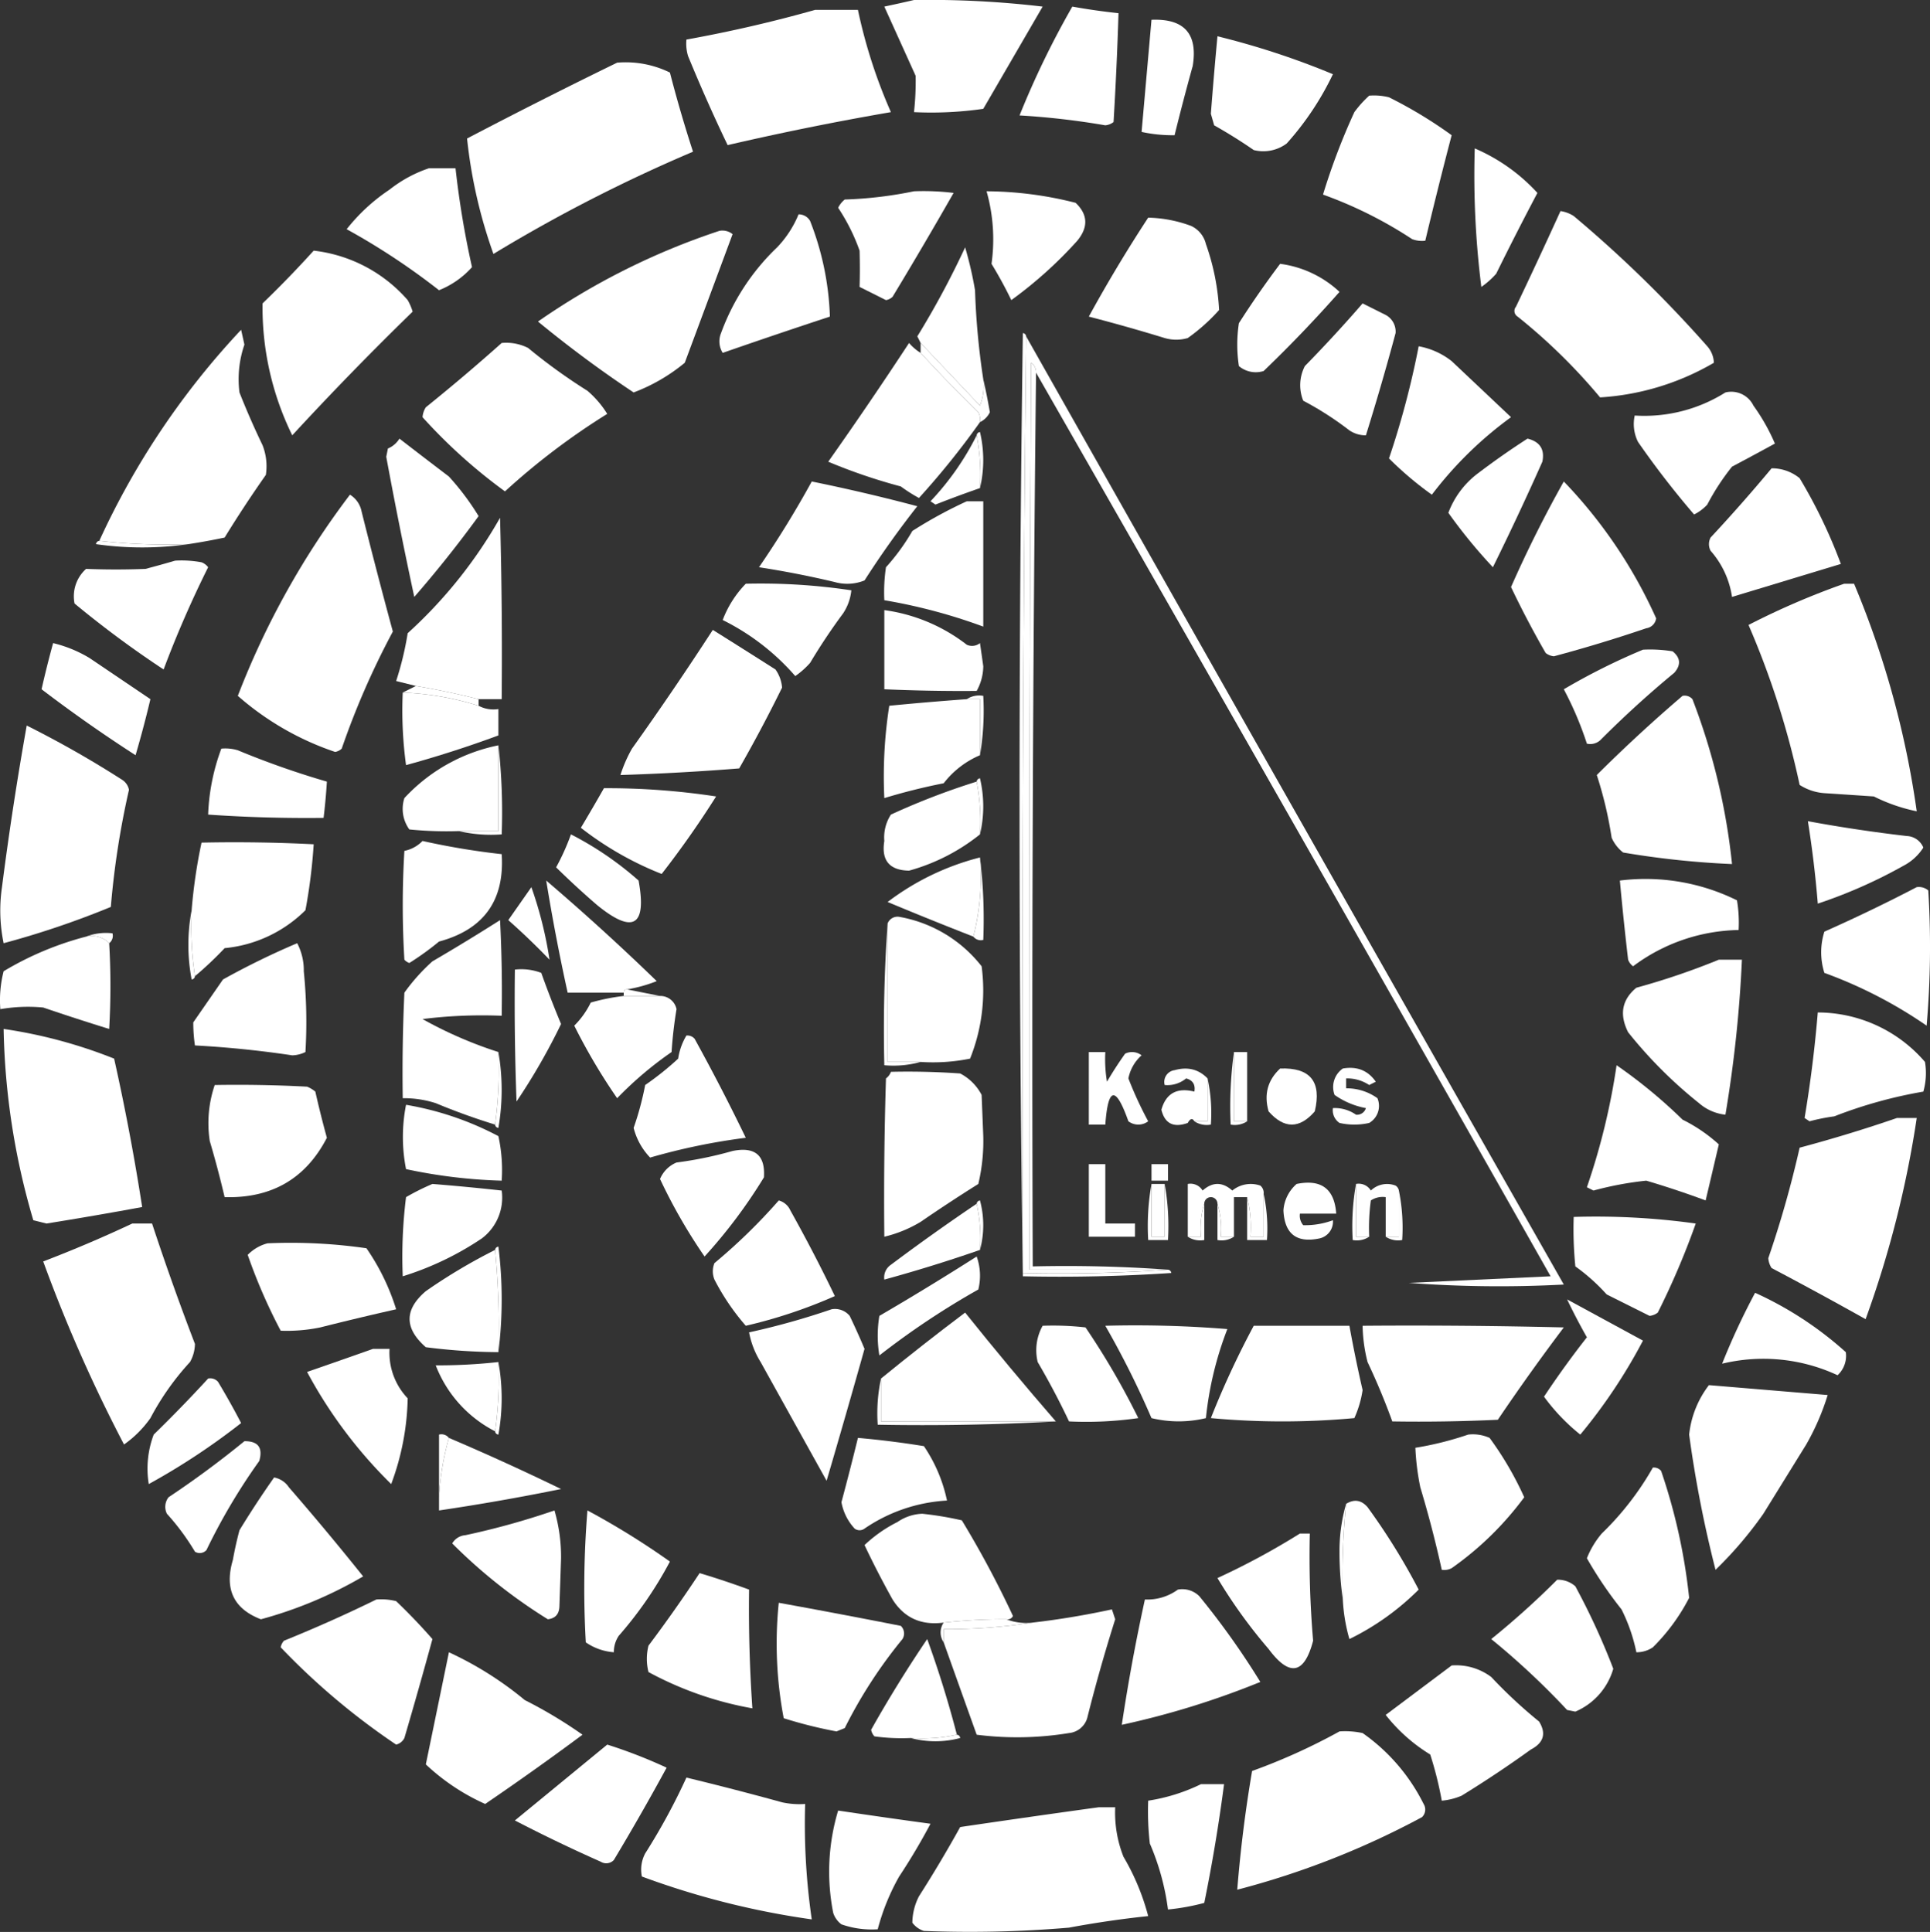 <?xml version="1.0" encoding="UTF-8"?> <svg xmlns="http://www.w3.org/2000/svg" viewBox="0 0 585.12 585.81"><rect x="0" y="0" width="585.12" height="585.81" fill="#333333" stroke="none"/> <defs> <style>.cls-1{fill:#fff;fill-rule:evenodd;}</style> </defs> <g id="Слой_2" data-name="Слой 2"> <g id="Слой_1-2" data-name="Слой 1"> <path class="cls-1" d="M277.1,0a293.68,293.68,0,0,1,39,2l-18,31a110,110,0,0,1-21,1,86.42,86.42,0,0,0,.5-11L268.1,2Q272.83,1,277.1,0Z"></path> <path class="cls-1" d="M247.1,3h13a157,157,0,0,0,10,31q-24.9,4.29-49.5,10-6.25-13-12-27a13,13,0,0,1-.5-5Q228,8.4,247.1,3Z"></path> <path class="cls-1" d="M325.1,2q6.94,1.25,14,2-.51,16.51-1.5,33a4.81,4.81,0,0,1-2.5,1,231.73,231.73,0,0,0-26-3A265.52,265.52,0,0,1,325.1,2Z"></path> <path class="cls-1" d="M349.1,6Q364,5.39,361.6,20q-2.91,10.5-5.5,21a44.14,44.14,0,0,1-10-1Z"></path> <path class="cls-1" d="M369.1,11a239.16,239.16,0,0,1,35,11.5,88.15,88.15,0,0,1-14,21,11.82,11.82,0,0,1-10,2q-5.79-4-12-7.5c-.33-1.16-.66-2.33-1-3.5Q368,22.74,369.1,11Z"></path> <path class="cls-1" d="M187.1,19a30.44,30.44,0,0,1,16,3q3.14,12.15,7,24a472.83,472.83,0,0,0-60.5,31,150.29,150.29,0,0,1-8-35Q164.24,30.14,187.1,19Z"></path> <path class="cls-1" d="M415.1,29a18.63,18.63,0,0,1,6,.5,135.19,135.19,0,0,1,19,11.5q-4.19,16-8,32a8.41,8.41,0,0,1-4-.5,127.64,127.64,0,0,0-27-13.5,197.85,197.85,0,0,1,9.5-25A33.79,33.79,0,0,1,415.1,29Z"></path> <path class="cls-1" d="M447.1,45a55.15,55.15,0,0,1,19,13.5Q459.68,70.65,453.6,83a25.09,25.09,0,0,1-4.5,4A270.23,270.23,0,0,1,447.1,45Z"></path> <path class="cls-1" d="M130.1,51h8a274.41,274.41,0,0,0,5,30,26.58,26.58,0,0,1-10,7,208.6,208.6,0,0,0-28-18.5,56.25,56.25,0,0,1,13-12A39.64,39.64,0,0,1,130.1,51Z"></path> <path class="cls-1" d="M277.1,58a74,74,0,0,1,12,.5Q280,74.46,270.6,90a3.81,3.81,0,0,1-2,1l-8-4q.16-5.48,0-11a59.2,59.2,0,0,0-6.5-13,7.45,7.45,0,0,1,2-2.5A123,123,0,0,0,277.1,58Z"></path> <path class="cls-1" d="M299.1,58a111.08,111.08,0,0,1,27,3.5q5.58,5.32.5,11.5a127.18,127.18,0,0,1-20,18q-2.72-5.62-6-11A53.48,53.48,0,0,0,299.1,58Z"></path> <path class="cls-1" d="M242.1,65a3.94,3.94,0,0,1,3.5,2,86.66,86.66,0,0,1,6,29q-16.23,5.34-32.5,11a6.57,6.57,0,0,1-.5-6,68.16,68.16,0,0,1,17-26A32.09,32.09,0,0,0,242.1,65Z"></path> <path class="cls-1" d="M473.1,64a10.09,10.09,0,0,1,4,1.5A377.6,377.6,0,0,1,517.6,105a8,8,0,0,1,2,5,77.67,77.67,0,0,1-34.5,10.5,173.87,173.87,0,0,0-25-24.5,2,2,0,0,1-.5-3Q466.53,78.45,473.1,64Z"></path> <path class="cls-1" d="M348.1,66a39.62,39.62,0,0,1,13,2.5,8.13,8.13,0,0,1,4.5,5.5,71.07,71.07,0,0,1,4,20,56.66,56.66,0,0,1-9.5,8.5,12.44,12.44,0,0,1-7,0Q341.7,99,330.1,96,338.5,80.66,348.1,66Z"></path> <path class="cls-1" d="M218.1,70a4.89,4.89,0,0,1,4,1q-7.23,19.48-14.5,39a54.1,54.1,0,0,1-15.5,9,356.86,356.86,0,0,1-29-21.5A213.18,213.18,0,0,1,218.1,70Z"></path> <path class="cls-1" d="M95.1,76a44.45,44.45,0,0,1,28.5,15,16.13,16.13,0,0,1,1.5,3.5q-18.8,18.3-36.5,37.5a88,88,0,0,1-9-40Q87.66,84.23,95.1,76Z"></path> <path class="cls-1" d="M298.1,115a16.77,16.77,0,0,1-1,8l-18-19c-.3-.65-.63-1.31-1-2a260.39,260.39,0,0,0,14.5-27,112.86,112.86,0,0,1,3,13A227.09,227.09,0,0,0,298.1,115Z"></path> <path class="cls-1" d="M388.1,80a32.47,32.47,0,0,1,18,8.5q-11,12.48-23,24a7.91,7.91,0,0,1-7.5-1.5,42.92,42.92,0,0,1,0-13Q381.48,88.79,388.1,80Z"></path> <path class="cls-1" d="M413.1,92l7,3.5a5.74,5.74,0,0,1,3,5.5q-4.2,15.63-9,31a8.81,8.81,0,0,1-5-1.5,97,97,0,0,0-14-9,12.57,12.57,0,0,1,.5-10.5Q404.74,101.66,413.1,92Z"></path> <path class="cls-1" d="M57.1,165a181.5,181.5,0,0,1-27-1,237.85,237.85,0,0,1,43-64c.34,1.5.67,3,1,4.5A32.13,32.13,0,0,0,72.6,119q3.21,8.13,7,16a17.47,17.47,0,0,1,1,9q-6.54,9.3-12.5,19Q62.63,164.16,57.1,165Z"></path> <path class="cls-1" d="M152.1,104a14.71,14.71,0,0,1,8,1.5,169.89,169.89,0,0,0,18,13,29.86,29.86,0,0,1,6,7,210.46,210.46,0,0,0-31,23.5,161.79,161.79,0,0,1-25-22.5,6.41,6.41,0,0,1,1-3Q140.89,114,152.1,104Z"></path> <path class="cls-1" d="M311.1,102q-1.5,141.75-1,284v1q-2-142.74,0-286A1.11,1.11,0,0,1,311.1,102Z"></path> <path class="cls-1" d="M430.1,105a22.55,22.55,0,0,1,10,4.5l18,17a115,115,0,0,0-24,23.5,102.87,102.87,0,0,1-13-11A262.21,262.21,0,0,0,430.1,105Z"></path> <path class="cls-1" d="M279.1,107q8.41,9.16,17.5,18a4.88,4.88,0,0,1,.5,3,244,244,0,0,1-18.5,23,47.66,47.66,0,0,1-5.5-3.5,168.13,168.13,0,0,1-22-7.5q12.56-17.79,24.5-36A14.8,14.8,0,0,0,279.1,107Z"></path> <path class="cls-1" d="M279.1,104l18,19a16.77,16.77,0,0,0,1-8q1.11,4.8,2,10a6.42,6.42,0,0,1-3,3,4.88,4.88,0,0,0-.5-3q-9.09-8.84-17.5-18Z"></path> <path class="cls-1" d="M523.1,119a7.47,7.47,0,0,1,8.5,4,60,60,0,0,1,6.5,11.5q-6.39,3.5-13,7a70.53,70.53,0,0,0-7.5,11.5,13.51,13.51,0,0,1-4,3,269.7,269.7,0,0,1-17-22,12.12,12.12,0,0,1-1-8A46.12,46.12,0,0,0,523.1,119Z"></path> <path class="cls-1" d="M121.1,133q7.41,5.73,15,11.5a78,78,0,0,1,9,12q-9.19,12.65-19.5,24.5-4.56-21.17-8.5-42.5c.17-.83.34-1.66.5-2.5A7.42,7.42,0,0,0,121.1,133Z"></path> <path class="cls-1" d="M296.1,132a64.59,64.59,0,0,1,1,16q-6.77,2.35-13.5,5l-1.5-1A83.08,83.08,0,0,0,296.1,132Z"></path> <path class="cls-1" d="M463.1,133q5.65,1.4,4.5,7-7.23,16.25-15,32a158.27,158.27,0,0,1-13.5-16.5,26.69,26.69,0,0,1,9-12Q455.47,137.91,463.1,133Z"></path> <path class="cls-1" d="M296.1,132a1.12,1.12,0,0,1,1-1,37,37,0,0,1,0,17A64.59,64.59,0,0,0,296.1,132Z"></path> <path class="cls-1" d="M537.1,142a13.31,13.31,0,0,1,8.5,3,155.6,155.6,0,0,1,12.5,26l-33,10a27.12,27.12,0,0,0-6.5-14,4.29,4.29,0,0,1,0-4Q528.17,152.73,537.1,142Z"></path> <path class="cls-1" d="M246.1,146q16.11,3.28,32,7.5-8.55,10.86-16,22.5a14,14,0,0,1-9,.5q-11.41-2.72-23-4.5A304.37,304.37,0,0,0,246.1,146Z"></path> <path class="cls-1" d="M474.1,146a146,146,0,0,1,28,41.5,3.52,3.52,0,0,1-3,3q-13.87,4.72-28,8.5a4.88,4.88,0,0,1-2.5-1q-5.69-9.89-10.5-20Q465.35,161.57,474.1,146Z"></path> <path class="cls-1" d="M106.1,150a7.65,7.65,0,0,1,3.5,5q4.56,18.3,9.5,36.5A242,242,0,0,0,103.6,227a3.81,3.81,0,0,1-2,1,86.54,86.54,0,0,1-29.5-17A248.67,248.67,0,0,1,106.1,150Z"></path> <path class="cls-1" d="M293.1,152h5v38a166.7,166.7,0,0,0-30-8,51.48,51.48,0,0,1,.5-10,64,64,0,0,0,8-11A136.27,136.27,0,0,1,293.1,152Z"></path> <path class="cls-1" d="M311.1,102q81.34,143.94,163,287.5a366.75,366.75,0,0,1-47-.5l43-2q-77.75-137.34-156-274a3.38,3.38,0,0,0-1.5-3q-.75,137.51-.5,275h42q-21.74,1.5-44,1Q309.6,243.79,311.1,102Z"></path> <path class="cls-1" d="M314.1,113q-1.5,135.26-1,271,20.77-.48,41,1h-42q-.24-137.49.5-275A3.38,3.38,0,0,1,314.1,113Z"></path> <path class="cls-1" d="M145.1,212q-9.24-2.34-19-4l-6-1.5a94.9,94.9,0,0,0,3.5-14.5,141,141,0,0,0,28-35q.75,27.5.5,55Z"></path> <path class="cls-1" d="M30.1,164a181.5,181.5,0,0,0,27,1,98.74,98.74,0,0,1-28,0A1.12,1.12,0,0,1,30.1,164Z"></path> <path class="cls-1" d="M53.1,170a33,33,0,0,1,8,.5,4.45,4.45,0,0,1,2,1.5,326.84,326.84,0,0,0-13.5,31,310.69,310.69,0,0,1-27-20,11.14,11.14,0,0,1,3.5-10.5q9,.36,18,0Q48.79,171.27,53.1,170Z"></path> <path class="cls-1" d="M226.1,177a184.87,184.87,0,0,1,32,2,15.36,15.36,0,0,1-2.5,7q-5.37,7.25-10,15a25.09,25.09,0,0,1-4.5,4,70.71,70.71,0,0,0-22-17A31.92,31.92,0,0,1,226.1,177Z"></path> <path class="cls-1" d="M559.1,177h3a278.65,278.65,0,0,1,19,69,52.33,52.33,0,0,1-13-4.5l-15-1a15.9,15.9,0,0,1-7.5-2.5,257,257,0,0,0-15.5-48.5A231.31,231.31,0,0,1,559.1,177Z"></path> <path class="cls-1" d="M268.1,185a52.2,52.2,0,0,1,25,10.5,3.82,3.82,0,0,0,4-.5q.51,3.51,1,7a15.69,15.69,0,0,1-2,7.5q-14,.12-28-.5Z"></path> <path class="cls-1" d="M216.1,191q9.45,5.92,19,12a11,11,0,0,1,2,5.5q-6.09,12.39-13,24.5-18,1.44-36,2a41.63,41.63,0,0,1,3.5-8Q204.25,209.26,216.1,191Z"></path> <path class="cls-1" d="M16.1,195a39.15,39.15,0,0,1,11,4.5L45.6,212q-2,8.43-4.5,17-14.64-9.43-28.5-20Q14.15,202.11,16.1,195Z"></path> <path class="cls-1" d="M498.1,197a41.71,41.71,0,0,1,9,.5q3.6,2.94.5,6.5-11.72,9.67-22.5,20.5a4.58,4.58,0,0,1-4,1,102.75,102.75,0,0,0-7-16.5A196.09,196.09,0,0,1,498.1,197Z"></path> <path class="cls-1" d="M122.1,210a87.53,87.53,0,0,1,23,4,9.53,9.53,0,0,0,6,1v8q-13.78,5.1-28,9A122.55,122.55,0,0,1,122.1,210Z"></path> <path class="cls-1" d="M126.1,208q9.77,1.65,19,4v2a87.53,87.53,0,0,0-23-4Z"></path> <path class="cls-1" d="M293.1,212h4v17a27.44,27.44,0,0,0-11,8.5,183.5,183.5,0,0,0-18,4.5,139.13,139.13,0,0,1,1.5-28Q281.27,212.86,293.1,212Z"></path> <path class="cls-1" d="M510.1,211a3.12,3.12,0,0,1,3,1,195,195,0,0,1,12,50,264.91,264.91,0,0,1-33-3.5,11.51,11.51,0,0,1-3.5-4.5,119.27,119.27,0,0,0-4.5-19Q496.69,222.45,510.1,211Z"></path> <path class="cls-1" d="M293.1,212a6.89,6.89,0,0,1,5-1,81.14,81.14,0,0,1-1,18V212Z"></path> <path class="cls-1" d="M8.1,220a311.2,311.2,0,0,1,29,16.5,4.65,4.65,0,0,1,2,3A254.61,254.61,0,0,0,33.6,275,267.11,267.11,0,0,1,1.1,286a48.79,48.79,0,0,1-.5-17Q3.75,244.42,8.1,220Z"></path> <path class="cls-1" d="M151.1,226v26h-12a112.14,112.14,0,0,1-15-.5,10.63,10.63,0,0,1-1.5-9.5A53.06,53.06,0,0,1,151.1,226Z"></path> <path class="cls-1" d="M151.1,226a181.5,181.5,0,0,1,1,27,42.65,42.65,0,0,1-13-1h12Z"></path> <path class="cls-1" d="M67.1,227a13,13,0,0,1,5,.5,258.08,258.08,0,0,0,27,9.5q-.33,5.52-1,11-17.52.21-35-1A63.88,63.88,0,0,1,67.1,227Z"></path> <path class="cls-1" d="M296.1,237a64.59,64.59,0,0,1,1,16,59.68,59.68,0,0,1-21.5,11q-8.93-.16-7.5-9a12.69,12.69,0,0,1,2-8A216.35,216.35,0,0,1,296.1,237Z"></path> <path class="cls-1" d="M183.1,239a218.44,218.44,0,0,1,34,2.5q-7.69,12.19-16.5,23.5a98.58,98.58,0,0,1-24.5-14Q179.69,245,183.1,239Z"></path> <path class="cls-1" d="M296.1,237a1.12,1.12,0,0,1,1-1,37,37,0,0,1,0,17A64.59,64.59,0,0,0,296.1,237Z"></path> <path class="cls-1" d="M548.1,249q14.89,2.75,30,4.5a5.67,5.67,0,0,1,5,3.5,15.71,15.71,0,0,1-6,5.5,149.57,149.57,0,0,1-26,11.5Q550.09,261.48,548.1,249Z"></path> <path class="cls-1" d="M173.1,253a99.18,99.18,0,0,1,20.5,14q3.79,20.72-12.5,7.5Q174.71,269,168.6,263A70.12,70.12,0,0,0,173.1,253Z"></path> <path class="cls-1" d="M59.1,296a100.9,100.9,0,0,1-1-20,159.46,159.46,0,0,1,3-20.5q17-.36,34,.5a166.07,166.07,0,0,1-2.5,20,40.11,40.11,0,0,1-24.5,11.5A105.66,105.66,0,0,1,59.1,296Z"></path> <path class="cls-1" d="M128.1,255a224.11,224.11,0,0,0,24,4q1.38,21-19,26.5a85.66,85.66,0,0,1-9,6.5,3.61,3.61,0,0,1-1.5-1,275.25,275.25,0,0,1,0-33A10.48,10.48,0,0,0,128.1,255Z"></path> <path class="cls-1" d="M297.1,260a72.91,72.91,0,0,1-2,24q-13.08-5.1-26-10.5A77.94,77.94,0,0,1,297.1,260Z"></path> <path class="cls-1" d="M297.1,260a155.57,155.57,0,0,1,1,25,2.85,2.85,0,0,1-3-1A72.91,72.91,0,0,0,297.1,260Z"></path> <path class="cls-1" d="M491.1,267a62.52,62.52,0,0,1,35.5,6,40.54,40.54,0,0,1,.5,9,54.83,54.83,0,0,0-32,11,4.45,4.45,0,0,1-1.5-2Q492.19,279,491.1,267Z"></path> <path class="cls-1" d="M190.1,300a.89.89,0,0,0-1,1h-17q-3.75-17-6.5-34,17.21,14.7,33.5,30.5A43.87,43.87,0,0,1,190.1,300Z"></path> <path class="cls-1" d="M581.1,269a4.41,4.41,0,0,1,3.5,1,279.16,279.16,0,0,1-.5,41,136.94,136.94,0,0,0-31-16,20.67,20.67,0,0,1,0-12.5Q567.42,276.13,581.1,269Z"></path> <path class="cls-1" d="M161.1,269a119.06,119.06,0,0,1,5.5,22q-6.06-6.31-12.5-12Z"></path> <path class="cls-1" d="M279.1,322h-10V280a3.24,3.24,0,0,1,3.5-2,40.65,40.65,0,0,1,25,15,55.58,55.58,0,0,1-3.5,28A56.73,56.73,0,0,1,279.1,322Z"></path> <path class="cls-1" d="M269.1,280v42h10a30.55,30.55,0,0,1-11,1Q267.6,301.27,269.1,280Z"></path> <path class="cls-1" d="M151.1,319a120.36,120.36,0,0,1-1,22q-9.1-2.79-18-6.5a31.42,31.42,0,0,0-10-1.5q-.24-16,.5-32a58,58,0,0,1,8.5-9.5q10.38-6.06,20.5-12.5.75,14.5.5,29a145.9,145.9,0,0,0-24,1A125.1,125.1,0,0,0,151.1,319Z"></path> <path class="cls-1" d="M26.1,284a16.73,16.73,0,0,1,8-1,2.84,2.84,0,0,1-1,3A7.36,7.36,0,0,0,26.1,284Z"></path> <path class="cls-1" d="M26.1,284a7.36,7.36,0,0,1,7,2,225.52,225.52,0,0,1,0,26q-10-3.09-20-6.5a49.28,49.28,0,0,0-13,.5,35.41,35.41,0,0,1,1-11.5A95.06,95.06,0,0,1,26.1,284Z"></path> <path class="cls-1" d="M90.1,286a17.7,17.7,0,0,1,2,8.5,154.25,154.25,0,0,1,.5,24.5,9.65,9.65,0,0,1-4,1q-14.68-2.2-29.5-3a46.33,46.33,0,0,1-.5-7l9-13A235.77,235.77,0,0,1,90.1,286Z"></path> <path class="cls-1" d="M58.1,276a100.9,100.9,0,0,0,1,20,1.09,1.09,0,0,1-1,1A56.17,56.17,0,0,1,58.1,276Z"></path> <path class="cls-1" d="M521.1,291h7a387.91,387.91,0,0,1-5,47,14.48,14.48,0,0,1-8-3.5A135.77,135.77,0,0,1,493.6,313q-4.07-8.08,2.5-13.5A217.32,217.32,0,0,0,521.1,291Z"></path> <path class="cls-1" d="M156.1,294a16.9,16.9,0,0,1,8,1q2.79,7.83,6,15.5A190,190,0,0,1,156.6,334Q155.85,314,156.1,294Z"></path> <path class="cls-1" d="M190.1,300l10,2h-11v-1A.89.89,0,0,1,190.1,300Z"></path> <path class="cls-1" d="M189.1,302h11a5,5,0,0,1,5,4q-1.07,6.47-1.5,13a109.93,109.93,0,0,0-16.5,14,179.88,179.88,0,0,1-13-22,25.72,25.72,0,0,0,5-7A62.35,62.35,0,0,1,189.1,302Z"></path> <path class="cls-1" d="M551.1,307a42.91,42.91,0,0,1,32.5,15,20.58,20.58,0,0,1-.5,9,138.8,138.8,0,0,0-27,7.5,60,60,0,0,0-7.5,1.5l-1.5-1Q549.76,323.15,551.1,307Z"></path> <path class="cls-1" d="M1.1,312a147.77,147.77,0,0,1,33.5,9q5,22.39,8.5,45-14.45,2.67-29,5l-4-1A217.75,217.75,0,0,1,1.1,312Z"></path> <path class="cls-1" d="M208.1,314a2.87,2.87,0,0,1,2.5,1q8.22,14.91,15.5,30a191.14,191.14,0,0,0-29,6,20.05,20.05,0,0,1-5-9,91.26,91.26,0,0,0,3.5-13,89.18,89.18,0,0,0,10-8A19,19,0,0,1,208.1,314Z"></path> <path class="cls-1" d="M374.1,319h4v21h-4Z"></path> <path class="cls-1" d="M374.1,319v21h4a6.79,6.79,0,0,1-5,1A122.25,122.25,0,0,1,374.1,319Z"></path> <path class="cls-1" d="M366.1,327v13h-4c-.57-1-1.24-.88-2,.5q-6.45,2.31-8-4,2.1-7.47,10-5.5c.36-2.13-.48-3.46-2.5-4a8.92,8.92,0,0,1-6.5,2,3.59,3.59,0,0,1,3-4.5Q362.05,322.83,366.1,327Z"></path> <path class="cls-1" d="M388.1,324q13.72-.51,10.5,13-6.93,8-14,0Q382.41,329.28,388.1,324Z"></path> <path class="cls-1" d="M330.1,319h5a41.71,41.71,0,0,0,.5,9q2.56-4.36,5.5-8.5a4.72,4.72,0,0,1,5,.5,12.51,12.51,0,0,0-4,7,114.41,114.41,0,0,0,6,13,5,5,0,0,1-6,0q-5.75-16.25-7,1h-5Z"></path> <path class="cls-1" d="M270.1,325q10.51-.24,21,.5a15.27,15.27,0,0,1,6.5,6.5q.25,6.25.5,12.5a56.58,56.58,0,0,1-1.5,14.5q-8.88,5.57-17.5,11.5a38.66,38.66,0,0,1-11,4.5q-.24-24,.5-48A4.24,4.24,0,0,0,270.1,325Z"></path> <path class="cls-1" d="M407.1,324q6.45-1.12,10,4l-2,1a12.07,12.07,0,0,0-7-2v3a16.07,16.07,0,0,1,9.5,3,6,6,0,0,1-2.5,7.5,20.4,20.4,0,0,1-9,0,4.62,4.62,0,0,1-2-4.5,11.25,11.25,0,0,1,7,2,2.8,2.8,0,0,0,3-2,24,24,0,0,1-9.5-4A6.84,6.84,0,0,1,407.1,324Z"></path> <path class="cls-1" d="M490.1,323a154.12,154.12,0,0,1,20,16.5,47.91,47.91,0,0,1,11,7.5q-2,8.54-4,17-8.89-3.3-18-6a101.36,101.36,0,0,0-16,3l-2-1A204.62,204.62,0,0,0,490.1,323Z"></path> <path class="cls-1" d="M390.1,327a4.41,4.41,0,0,1,3.5,1,20.4,20.4,0,0,1,0,9q-2.57,2.14-4-1A15.32,15.32,0,0,1,390.1,327Z"></path> <path class="cls-1" d="M65.1,329q14-.24,28,.5a9.72,9.72,0,0,1,2.5,1.5q1.59,7.07,3.5,14-9.61,18.59-31,18-2-8.53-4.5-17A35.76,35.76,0,0,1,65.1,329Z"></path> <path class="cls-1" d="M366.1,327a49.45,49.45,0,0,1,1,14,6.8,6.8,0,0,1-5-1h4Z"></path> <path class="cls-1" d="M151.1,319a67.28,67.28,0,0,1,0,23,1.1,1.1,0,0,1-1-1A120.36,120.36,0,0,0,151.1,319Z"></path> <path class="cls-1" d="M359.1,333h3q1,6-5,5A6,6,0,0,1,359.1,333Z"></path> <path class="cls-1" d="M123.1,335a92.94,92.94,0,0,1,28,9.5,48,48,0,0,1,1,13.5,157.94,157.94,0,0,1-29-3.5A50.38,50.38,0,0,1,123.1,335Z"></path> <path class="cls-1" d="M575.1,339h6a314.59,314.59,0,0,1-15.5,61q-14.18-7.95-28.5-15.5a6.34,6.34,0,0,1-1-3,318,318,0,0,0,9.5-33.5Q560.59,344,575.1,339Z"></path> <path class="cls-1" d="M222.1,349q10.17-2.05,9.5,8a156.94,156.94,0,0,1-18,24,164.5,164.5,0,0,1-13.5-23.5,9.25,9.25,0,0,1,5-5A116.3,116.3,0,0,0,222.1,349Z"></path> <path class="cls-1" d="M330.1,353h5v18h9v4h-14Z"></path> <path class="cls-1" d="M349.1,353h5v5h-5Z"></path> <path class="cls-1" d="M383.1,362v13h-4a36.34,36.34,0,0,0-1-12h-4v12h-4a25.47,25.47,0,0,0-1-10,2,2,0,0,0-4,0,25.66,25.66,0,0,0-1,10h-4V359a4.29,4.29,0,0,1,4.5,2q4.5-4,9,0a8.81,8.81,0,0,1,8.5-1.5A2.84,2.84,0,0,1,383.1,362Z"></path> <path class="cls-1" d="M393.1,359q11.2-2.28,12,9h-11a4.41,4.41,0,0,0,1,3.5,24,24,0,0,0,9-1.5,5.2,5.2,0,0,1-4,5.5q-10.5,2.25-11-8.5A11.69,11.69,0,0,1,393.1,359Z"></path> <path class="cls-1" d="M131.1,359q10.52.84,21,2a15.47,15.47,0,0,1-6,14.5,91.42,91.42,0,0,1-24,11.5,145.9,145.9,0,0,1,1-24A71.9,71.9,0,0,1,131.1,359Z"></path> <path class="cls-1" d="M411.1,359v16h4a6.79,6.79,0,0,1-5,1A73,73,0,0,1,411.1,359Z"></path> <path class="cls-1" d="M411.1,359a4.29,4.29,0,0,1,4.5,2,7.08,7.08,0,0,1,7.5-1.5,2.27,2.27,0,0,1,1,1.5v14h-4V363a6.51,6.51,0,0,0-4.5,1,61.34,61.34,0,0,0-.5,11h-4Z"></path> <path class="cls-1" d="M349.1,359v16h4V359a72.41,72.41,0,0,1,1,17h-6A73,73,0,0,1,349.1,359Z"></path> <path class="cls-1" d="M349.1,359h4v16h-4Z"></path> <path class="cls-1" d="M396.1,362a3.51,3.51,0,0,1,4,2,5,5,0,0,1-6,0A26.93,26.93,0,0,0,396.1,362Z"></path> <path class="cls-1" d="M236.1,364a5.38,5.38,0,0,1,3.5,3q7.22,12.92,13.5,26a150.66,150.66,0,0,1-27,9,70,70,0,0,1-9.5-14,6.56,6.56,0,0,1,0-5A173.29,173.29,0,0,0,236.1,364Z"></path> <path class="cls-1" d="M296.1,365a49.45,49.45,0,0,1,1,14q-14.39,5-29,9a4.62,4.62,0,0,1,2-4.5Q282.92,373.89,296.1,365Z"></path> <path class="cls-1" d="M383.1,362a49.45,49.45,0,0,1,1,14h-6V363a36.34,36.34,0,0,1,1,12h4Z"></path> <path class="cls-1" d="M365.1,365v11a6.8,6.8,0,0,1-5-1h4A25.66,25.66,0,0,1,365.1,365Z"></path> <path class="cls-1" d="M477.1,369a218.73,218.73,0,0,1,37,2,235.5,235.5,0,0,1-11.5,27,4.81,4.81,0,0,1-2.5,1l-13-6.5a58.25,58.25,0,0,0-9.5-8.5A113.72,113.72,0,0,1,477.1,369Z"></path> <path class="cls-1" d="M296.1,365a1.12,1.12,0,0,1,1-1,28.9,28.9,0,0,1,0,15A49.45,49.45,0,0,0,296.1,365Z"></path> <path class="cls-1" d="M369.1,365a25.47,25.47,0,0,1,1,10h4a6.79,6.79,0,0,1-5,1Z"></path> <path class="cls-1" d="M424.1,361a56.78,56.78,0,0,1,1,15,6.8,6.8,0,0,1-5-1h4Z"></path> <path class="cls-1" d="M40.1,371h6q6.06,18.42,13,36.5a11.45,11.45,0,0,1-1.5,5.5,80.6,80.6,0,0,0-12,17,33,33,0,0,1-8,8,457.33,457.33,0,0,1-24.5-55.5Q26.95,377.19,40.1,371Z"></path> <path class="cls-1" d="M81.1,377a159.59,159.59,0,0,1,30,1.5,67.92,67.92,0,0,1,9,18.5q-11.52,2.6-23,5.5a50.1,50.1,0,0,1-12,1,165.7,165.7,0,0,1-10-23A13,13,0,0,1,81.1,377Z"></path> <path class="cls-1" d="M150.1,379a239.44,239.44,0,0,1,1,31,180,180,0,0,1-22-1.5q-9.84-8.61,0-17A169.16,169.16,0,0,1,150.1,379Z"></path> <path class="cls-1" d="M296.1,381a17.35,17.35,0,0,1,.5,10,241.45,241.45,0,0,0-30,20,36.61,36.61,0,0,1,0-12Q281.62,390.24,296.1,381Z"></path> <path class="cls-1" d="M150.1,379a1.12,1.12,0,0,1,1-1,128.81,128.81,0,0,1,0,32A239.44,239.44,0,0,0,150.1,379Z"></path> <path class="cls-1" d="M354.1,385a1.1,1.1,0,0,1,1,1q-22.47,1.5-45,1v-1Q332.38,386.53,354.1,385Z"></path> <path class="cls-1" d="M532.1,392a107.22,107.22,0,0,1,27.5,18,8,8,0,0,1-2.5,7,53.23,53.23,0,0,0-35-3.5A212.8,212.8,0,0,1,532.1,392Z"></path> <path class="cls-1" d="M475.1,394l23,12.5a163.65,163.65,0,0,1-19,28.5,59.6,59.6,0,0,1-11-11.5q6.13-9.25,13-18Q477.89,399.85,475.1,394Z"></path> <path class="cls-1" d="M252.1,397a5.78,5.78,0,0,1,5.5,2q2.4,5,4.5,10-5.66,20.13-11.5,40-10-18-20-36a26,26,0,0,1-3.5-9A226,226,0,0,0,252.1,397Z"></path> <path class="cls-1" d="M320.1,431h-53V418q12.5-10.21,25.5-20Q306,414.73,320.1,431Z"></path> <path class="cls-1" d="M316.1,402a86.83,86.83,0,0,1,13,.5,230.62,230.62,0,0,1,16,27.5,110.84,110.84,0,0,1-21,1q-4.29-9.09-9.5-18A15.21,15.21,0,0,1,316.1,402Z"></path> <path class="cls-1" d="M335.1,402a346.05,346.05,0,0,1,37,1,104,104,0,0,0-6.5,27,35.13,35.13,0,0,1-16.5,0A273.8,273.8,0,0,0,335.1,402Z"></path> <path class="cls-1" d="M380.1,402h29q1.77,9.8,4,19.5a32.11,32.11,0,0,1-2.5,8.5,237.62,237.62,0,0,1-43.5,0A268.75,268.75,0,0,1,380.1,402Z"></path> <path class="cls-1" d="M413.1,402q30.51-.24,61,.5-10.37,13.74-20,28-16,.75-32,.5-3.3-9.12-7.5-18A47.55,47.55,0,0,1,413.1,402Z"></path> <path class="cls-1" d="M113.1,409h5a20,20,0,0,0,5.5,15,78.27,78.27,0,0,1-5,26,140.89,140.89,0,0,1-25.5-34Q103.24,412.49,113.1,409Z"></path> <path class="cls-1" d="M151.1,413a110.47,110.47,0,0,1-1,21,37.7,37.7,0,0,1-18-20A167.35,167.35,0,0,0,151.1,413Z"></path> <path class="cls-1" d="M151.1,413a61.6,61.6,0,0,1,0,22,1.1,1.1,0,0,1-1-1A110.47,110.47,0,0,0,151.1,413Z"></path> <path class="cls-1" d="M63.1,418a3.12,3.12,0,0,1,3,1q3.72,6.18,7,12.5a206.69,206.69,0,0,1-28,18.5,29.2,29.2,0,0,1,1.5-15Q55.12,426.69,63.1,418Z"></path> <path class="cls-1" d="M518.1,420l36,3a73.89,73.89,0,0,1-6.5,15q-6.5,10.5-13,21a117.12,117.12,0,0,1-14.5,17,362.09,362.09,0,0,1-8-41A29.77,29.77,0,0,1,518.1,420Z"></path> <path class="cls-1" d="M267.1,418v13h53q-26.73,1.5-54,1A49.82,49.82,0,0,1,267.1,418Z"></path> <path class="cls-1" d="M136.1,436q17.15,7.31,34,15.5-18.42,3.75-37,6.5v-4A83.19,83.19,0,0,1,136.1,436Z"></path> <path class="cls-1" d="M260.1,436q10,.87,20,2.5a46.13,46.13,0,0,1,7,16.5,49,49,0,0,0-25,8.5,2.49,2.49,0,0,1-3,0,15.89,15.89,0,0,1-4-8Q257.71,445.77,260.1,436Z"></path> <path class="cls-1" d="M445.1,435a12.28,12.28,0,0,1,6.5,1,98.85,98.85,0,0,1,10.5,18,95.74,95.74,0,0,1-22,21.5,4.86,4.86,0,0,1-3,.5q-2.76-12.57-6.5-25a75.7,75.7,0,0,1-1.5-12A98.28,98.28,0,0,0,445.1,435Z"></path> <path class="cls-1" d="M74.1,437q6.23-.06,4.5,6a182.88,182.88,0,0,0-16,27,2.74,2.74,0,0,1-3.5.5A71.62,71.62,0,0,0,50.6,459a4.73,4.73,0,0,1,.5-5Q63.09,446,74.1,437Z"></path> <path class="cls-1" d="M136.1,436a83.19,83.19,0,0,0-3,18V435A2.89,2.89,0,0,1,136.1,436Z"></path> <path class="cls-1" d="M501.1,445a2.87,2.87,0,0,1,2.5,1,175.36,175.36,0,0,1,8.5,38.5,59.4,59.4,0,0,1-11,15,8.77,8.77,0,0,1-5,1.5,52.33,52.33,0,0,0-4.5-13,121.93,121.93,0,0,1-10.5-15.5,26.73,26.73,0,0,1,4.5-7.5A88.57,88.57,0,0,0,501.1,445Z"></path> <path class="cls-1" d="M83.1,448a6.88,6.88,0,0,1,4.5,3q11.54,13.29,22.5,27a126.62,126.62,0,0,1-31,13q-12.42-4.77-8.5-18,.81-4.53,2-9Q77.6,455.81,83.1,448Z"></path> <path class="cls-1" d="M407.1,485a220.41,220.41,0,0,1,1-29q3.66-2.26,6.5,1a197,197,0,0,1,15.5,25,78.29,78.29,0,0,1-21,15A52.46,52.46,0,0,1,407.1,485Z"></path> <path class="cls-1" d="M168.1,458a50.52,50.52,0,0,1,2,14.5q-.24,7.26-.5,14.5-.07,3.59-3.5,4a160,160,0,0,1-29-23,5.06,5.06,0,0,1,4-2.5A232.39,232.39,0,0,0,168.1,458Z"></path> <path class="cls-1" d="M178.1,458a235.53,235.53,0,0,1,25,15.5A117.67,117.67,0,0,1,187.6,496a8.81,8.81,0,0,0-1.5,5,17.23,17.23,0,0,1-8.5-3A290.19,290.19,0,0,1,178.1,458Z"></path> <path class="cls-1" d="M305.1,491a169.82,169.82,0,0,0-19,1q-10.19,1.37-15.5-7-4.55-8.16-8.5-16.5a41.33,41.33,0,0,1,10-7,14.15,14.15,0,0,1,7.5-2.5,100.12,100.12,0,0,1,12,2,301.33,301.33,0,0,1,15.5,29A1.81,1.81,0,0,1,305.1,491Z"></path> <path class="cls-1" d="M408.1,456a220.41,220.41,0,0,0-1,29,103.06,103.06,0,0,1-1-14.5A51.23,51.23,0,0,1,408.1,456Z"></path> <path class="cls-1" d="M394.1,465h3a301.18,301.18,0,0,0,1,32.5q-4,15.3-13.5,2.5a155.35,155.35,0,0,1-15.5-21.5A222.5,222.5,0,0,0,394.1,465Z"></path> <path class="cls-1" d="M212.1,477q7.56,2.27,15,5-.24,18,1,36a104.13,104.13,0,0,1-31.5-11,16.41,16.41,0,0,1,0-8Q204.69,488.22,212.1,477Z"></path> <path class="cls-1" d="M472.1,479a8,8,0,0,1,5.5,2,211.45,211.45,0,0,1,11.5,25,20.21,20.21,0,0,1-11.5,13l-2.5-.5a231.75,231.75,0,0,0-23-21.5A252.85,252.85,0,0,0,472.1,479Z"></path> <path class="cls-1" d="M357.1,482a7.3,7.3,0,0,1,6.5,2,236.88,236.88,0,0,1,18.5,26,253.41,253.41,0,0,1-42,13q2.86-19.08,7-38A15.75,15.75,0,0,0,357.1,482Z"></path> <path class="cls-1" d="M114.1,485a18.63,18.63,0,0,1,6,.5q5.82,5.57,11,11.5-4.09,15-8.5,30a3.78,3.78,0,0,1-2.5,2,211.16,211.16,0,0,1-35-29.5,4,4,0,0,1,1-2Q100.44,491.7,114.1,485Z"></path> <path class="cls-1" d="M236.1,486q18.53,3.35,37,7a3.19,3.19,0,0,1,.5,4,143.66,143.66,0,0,0-17.5,27l-2.5,1a134.11,134.11,0,0,1-16-4A120.76,120.76,0,0,1,236.1,486Z"></path> <path class="cls-1" d="M286.1,498v-4a170.44,170.44,0,0,0,27-2q12.09-1.41,24-4c.34,1,.67,2,1,3q-4.71,14.89-8.5,30a6.41,6.41,0,0,1-5.5,4.5,97,97,0,0,1-28,.5Q291.09,512,286.1,498Z"></path> <path class="cls-1" d="M305.1,491a16.49,16.49,0,0,0,8,1,170.44,170.44,0,0,1-27,2v4a5.3,5.3,0,0,1,0-6A169.82,169.82,0,0,1,305.1,491Z"></path> <path class="cls-1" d="M290.1,526a49.42,49.42,0,0,1-14,1,60.43,60.43,0,0,1-11-.5,4,4,0,0,1-1-2q7.93-14.1,17-27.5Q286.3,511.34,290.1,526Z"></path> <path class="cls-1" d="M136.1,501a104.66,104.66,0,0,1,23,14.5A139,139,0,0,1,176.6,526q-14.53,10.8-29.5,21a64.66,64.66,0,0,1-18-12Q132.61,518,136.1,501Z"></path> <path class="cls-1" d="M440.1,505a17.74,17.74,0,0,1,12,3.5A145.42,145.42,0,0,0,466.6,522q3.36,5.43-2.5,8.5-10.23,7.38-21,14a19.59,19.59,0,0,1-6,1.5,108.53,108.53,0,0,0-3.5-14,50.85,50.85,0,0,1-13.5-12Z"></path> <path class="cls-1" d="M406.1,525a25.3,25.3,0,0,1,7,.5A57.53,57.53,0,0,1,431.6,547a3.19,3.19,0,0,1-.5,4,251.27,251.27,0,0,1-56,22q1.44-18.1,4.5-36A182.88,182.88,0,0,0,406.1,525Z"></path> <path class="cls-1" d="M290.1,526a1.1,1.1,0,0,1,1,1,28.9,28.9,0,0,1-15,0A49.42,49.42,0,0,0,290.1,526Z"></path> <path class="cls-1" d="M184.1,529a149.86,149.86,0,0,1,18,7q-7.72,14.21-16,28a3.18,3.18,0,0,1-4,.5q-13.23-5.87-26-12.5Z"></path> <path class="cls-1" d="M208.1,539q14.51,3.51,29,7.5a24.59,24.59,0,0,0,7,.5,200.69,200.69,0,0,0,2,35,247.68,247.68,0,0,1-51.5-13,10.5,10.5,0,0,1,1-7A191.26,191.26,0,0,0,208.1,539Z"></path> <path class="cls-1" d="M364.1,541h7q-2.36,18.13-6,36a67.83,67.83,0,0,1-11,2,74.43,74.43,0,0,0-5.5-20,85.52,85.52,0,0,1-.5-13A55.58,55.58,0,0,0,364.1,541Z"></path> <path class="cls-1" d="M333.1,548h5a36.41,36.41,0,0,0,2.5,15,70.46,70.46,0,0,1,7.5,18q-12,1.26-24,3.5a353.08,353.08,0,0,1-44,1,6.93,6.93,0,0,1-3.5-2.5,17.84,17.84,0,0,1,2-8q6.6-10.34,12.5-21Q312.27,550.87,333.1,548Z"></path> <path class="cls-1" d="M254.1,549q14,2.1,28,4-4.37,8.25-9.5,16a66.94,66.94,0,0,0-6.5,16,27.76,27.76,0,0,1-11-1.5,7,7,0,0,1-2.5-3.5A64.43,64.43,0,0,1,254.1,549Z"></path> </g> </g> </svg> 